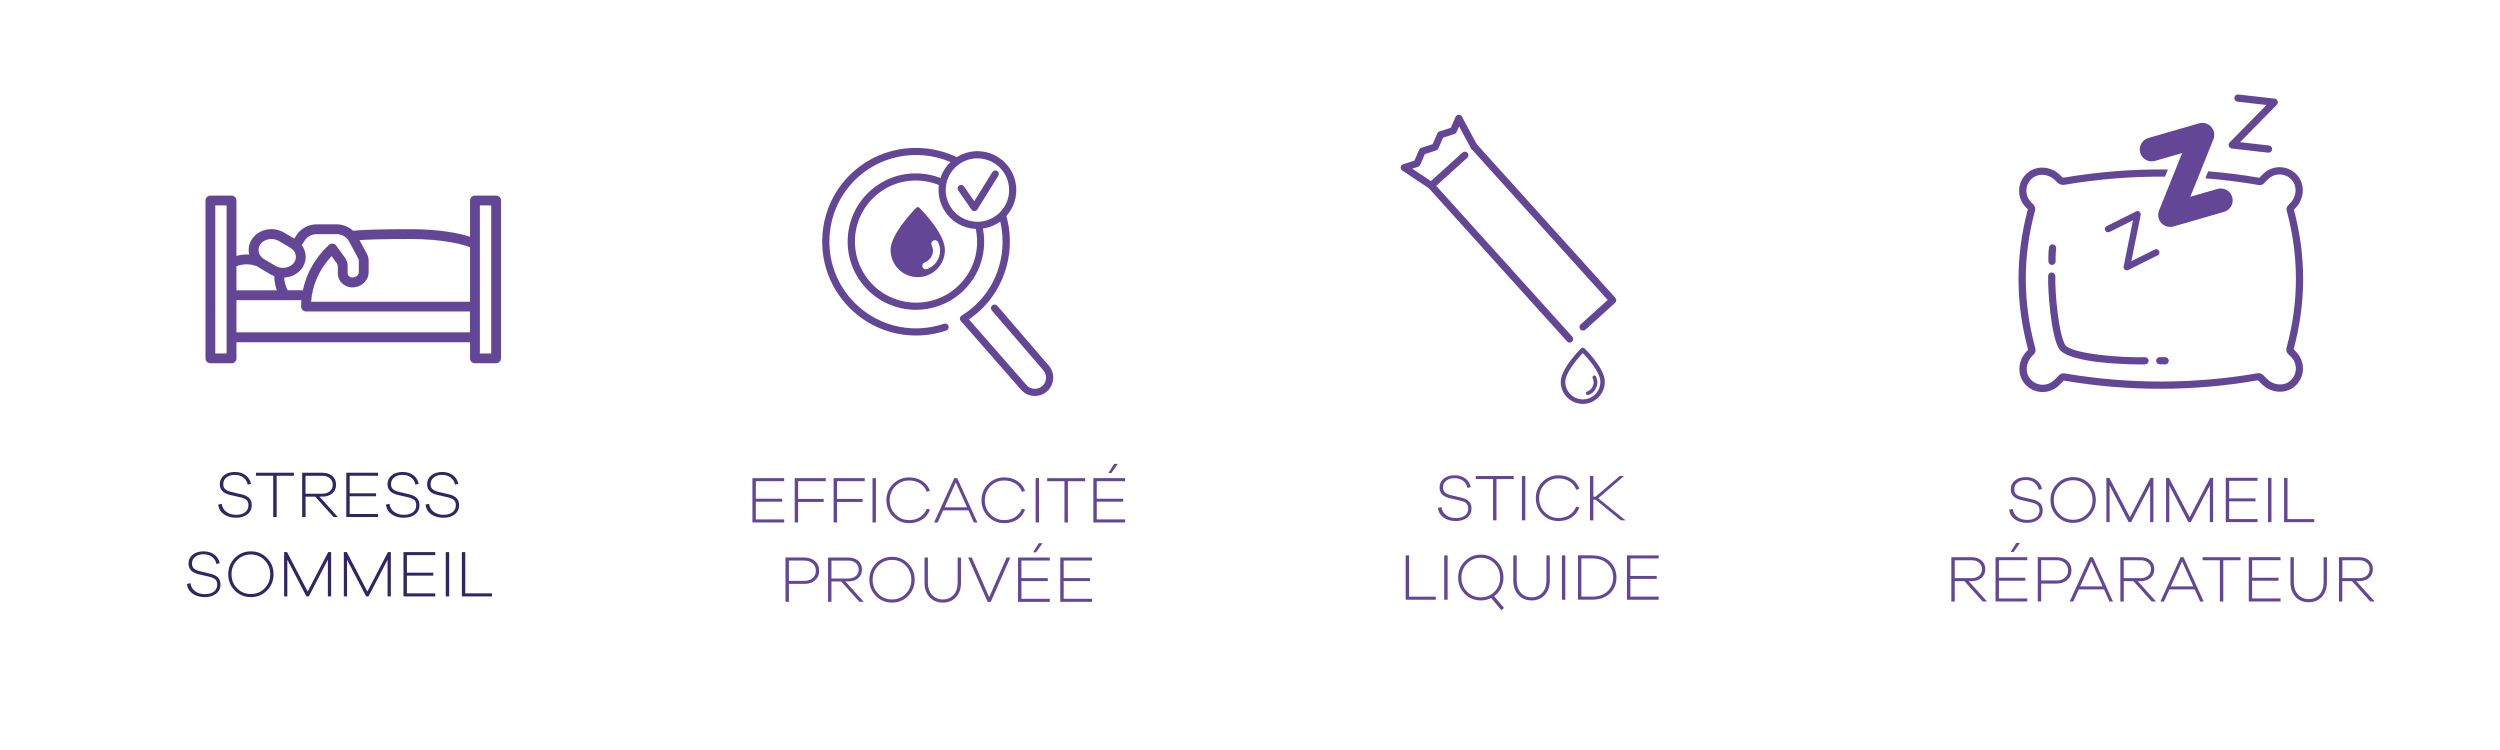 <?xml version="1.0" encoding="utf-8"?>
<!-- Generator: Adobe Illustrator 25.2.1, SVG Export Plug-In . SVG Version: 6.00 Build 0)  -->
<svg version="1.1" id="Calque_1" xmlns="http://www.w3.org/2000/svg" xmlns:xlink="http://www.w3.org/1999/xlink" x="0px" y="0px"
	 viewBox="0 0 566.93 170.08" style="enable-background:new 0 0 566.93 170.08;" xml:space="preserve">
<style type="text/css">
	.st0{fill:#E9540D;}
	.st1{fill:none;stroke:#E9540D;stroke-width:1.27;stroke-linecap:round;stroke-linejoin:round;stroke-miterlimit:10;}
	.st2{fill:#D8282F;}
	.st3{fill:#447ABE;}
	.st4{fill:none;stroke:#447ABE;stroke-width:1.575;stroke-linecap:round;stroke-linejoin:round;stroke-miterlimit:10;}
	.st5{fill:#FFFFFF;stroke:#447ABE;stroke-width:1.575;stroke-linecap:round;stroke-linejoin:round;stroke-miterlimit:10;}
	.st6{fill:none;stroke:#447ABE;stroke-width:1.575;stroke-linejoin:round;stroke-miterlimit:10;}
	.st7{fill:#769560;}
	.st8{fill:#94C11F;}
	.st9{fill:none;stroke:#94C11F;stroke-width:2.122;stroke-linecap:round;stroke-linejoin:round;stroke-miterlimit:10;}
	.st10{fill:#009FE3;}
	.st11{fill:#00A8E2;}
	.st12{fill:#312564;}
	.st13{fill:none;stroke:#312564;stroke-width:1.27;stroke-linecap:round;stroke-linejoin:round;stroke-miterlimit:10;}
	.st14{fill:#644696;}
	.st15{fill:#F5A800;}
</style>
<g>
	<g>
		<path class="st14" d="M171.4,113.1h5.98v0.67h-5.98v4.02h6.43v0.69h-7.2v-10.05h7.2v0.69h-6.43V113.1z"/>
		<path class="st14" d="M180.99,113.14h5.8v0.69h-5.8v4.65h-0.77v-10.05h7.05v0.69h-6.28V113.14z"/>
		<path class="st14" d="M189.81,113.14h5.8v0.69h-5.8v4.65h-0.77v-10.05h7.05v0.69h-6.28V113.14z"/>
		<path class="st14" d="M197.86,118.48v-10.05h0.77v10.05H197.86z"/>
		<path class="st14" d="M208.65,117.25c0.7-0.46,1.21-1.08,1.51-1.88l0.73,0.18c-0.34,0.95-0.93,1.7-1.77,2.26
			c-0.84,0.55-1.82,0.83-2.94,0.83c-1.45,0-2.67-0.5-3.67-1.51s-1.5-2.23-1.5-3.68s0.5-2.68,1.5-3.68s2.23-1.51,3.67-1.51
			c1.12,0,2.1,0.27,2.94,0.82s1.43,1.29,1.77,2.22l-0.72,0.23c-0.29-0.79-0.79-1.42-1.5-1.88s-1.54-0.69-2.49-0.69
			c-1.24,0-2.29,0.43-3.14,1.3s-1.28,1.93-1.28,3.19s0.43,2.32,1.28,3.19c0.85,0.86,1.9,1.3,3.14,1.3
			C207.13,117.94,207.95,117.71,208.65,117.25z"/>
		<path class="st14" d="M220.84,118.48l-1.23-2.75h-5.73l-1.24,2.75h-0.81l4.57-10.05h0.67l4.58,10.05H220.84z M216.75,109.39
			l-2.55,5.66h5.1L216.75,109.39z"/>
		<path class="st14" d="M230.22,117.25c0.71-0.46,1.21-1.08,1.51-1.88l0.73,0.18c-0.34,0.95-0.93,1.7-1.77,2.26
			c-0.84,0.55-1.82,0.83-2.94,0.83c-1.45,0-2.67-0.5-3.67-1.51s-1.5-2.23-1.5-3.68s0.5-2.68,1.5-3.68s2.23-1.51,3.67-1.51
			c1.12,0,2.1,0.27,2.94,0.82s1.43,1.29,1.77,2.22l-0.72,0.23c-0.29-0.79-0.79-1.42-1.5-1.88s-1.54-0.69-2.49-0.69
			c-1.24,0-2.29,0.43-3.14,1.3s-1.28,1.93-1.28,3.19s0.43,2.32,1.28,3.19c0.85,0.86,1.9,1.3,3.14,1.3
			C228.7,117.94,229.52,117.71,230.22,117.25z"/>
		<path class="st14" d="M234.85,118.48v-10.05h0.77v10.05H234.85z"/>
		<path class="st14" d="M242.17,109.13v9.36h-0.78v-9.36h-3.92v-0.69h8.61v0.69H242.17z"/>
		<path class="st14" d="M248.71,113.1h5.98v0.67h-5.98v4.02h6.43v0.69h-7.2v-10.05h7.2v0.69h-6.43V113.1z M251.37,107.26l1.29-2.07
			h0.84l-1.47,2.07H251.37z"/>
		<path class="st14" d="M182.38,126.43c1.02,0,1.84,0.28,2.46,0.83c0.62,0.55,0.93,1.27,0.93,2.15c0,0.89-0.31,1.61-0.93,2.17
			c-0.62,0.56-1.44,0.83-2.46,0.83h-3.48v4.06h-0.77v-10.05H182.38z M182.38,131.73c0.79,0,1.43-0.21,1.91-0.64s0.72-0.99,0.72-1.67
			s-0.24-1.23-0.72-1.66s-1.12-0.64-1.91-0.64h-3.48v4.6H182.38z"/>
		<path class="st14" d="M194.89,136.48l-4.14-4.62h-2.2v4.62h-0.77v-10.05h4.57c0.94,0,1.69,0.25,2.27,0.74
			c0.57,0.5,0.85,1.15,0.85,1.97c0,0.82-0.29,1.48-0.85,1.97c-0.57,0.5-1.33,0.74-2.27,0.74h-0.65l4.17,4.62H194.89z M192.36,131.19
			c0.71,0,1.28-0.19,1.72-0.56c0.43-0.38,0.65-0.87,0.65-1.48c0-0.61-0.22-1.1-0.65-1.47c-0.44-0.37-1.01-0.55-1.72-0.55h-3.81v4.06
			H192.36z"/>
		<path class="st14" d="M205.93,127.78c0.99,1,1.49,2.23,1.49,3.68c0,1.46-0.5,2.69-1.49,3.69c-0.99,1-2.2,1.5-3.64,1.5
			c-1.45,0-2.67-0.5-3.66-1.5c-0.99-1-1.48-2.23-1.48-3.69c0-1.45,0.5-2.68,1.49-3.68c0.99-1,2.21-1.51,3.65-1.51
			S204.94,126.77,205.93,127.78z M205.4,134.65c0.84-0.86,1.27-1.92,1.27-3.19c0-1.26-0.42-2.32-1.27-3.19
			c-0.85-0.87-1.88-1.3-3.11-1.3c-1.24,0-2.28,0.43-3.13,1.3c-0.85,0.87-1.27,1.93-1.27,3.19c0,1.27,0.42,2.33,1.27,3.19
			c0.84,0.86,1.89,1.29,3.13,1.29C203.52,135.94,204.55,135.51,205.4,134.65z"/>
		<path class="st14" d="M217.93,132.15c0,1.35-0.38,2.44-1.13,3.26s-1.75,1.24-2.98,1.24c-1.25,0-2.25-0.41-3.02-1.24
			c-0.76-0.83-1.14-1.91-1.14-3.26v-5.71h0.76v5.71c0,1.14,0.31,2.06,0.93,2.75c0.62,0.69,1.44,1.04,2.46,1.04
			c1.01,0,1.82-0.34,2.44-1.04c0.62-0.69,0.92-1.6,0.92-2.75v-5.71h0.75V132.15z"/>
		<path class="st14" d="M224.68,136.48h-0.71l-4.42-10.05h0.83l3.94,9l3.96-9h0.83L224.68,136.48z"/>
		<path class="st14" d="M231.63,131.1h5.98v0.67h-5.98v4.02h6.43v0.69h-7.2v-10.05h7.2v0.69h-6.43V131.1z M234.28,125.26l1.29-2.07
			h0.84l-1.47,2.07H234.28z"/>
		<path class="st14" d="M241.21,131.1h5.98v0.67h-5.98v4.02h6.43v0.69h-7.2v-10.05h7.2v0.69h-6.43V131.1z"/>
	</g>
</g>
<g>
	<path class="st14" d="M214.07,73.42c-7.58,2.56-15.87,0.34-21.12-5.67c-3.46-3.95-5.17-9.01-4.82-14.26
		c0.35-5.25,2.71-10.04,6.65-13.5c6-5.26,14.59-6.26,21.58-2.87c0.45-0.4,0.95-0.74,1.49-1.04c-7.7-4.14-17.42-3.21-24.15,2.68
		c-4.27,3.74-6.83,8.93-7.2,14.62s1.48,11.17,5.22,15.44c4.12,4.71,9.97,7.27,16,7.27c2.29,0,4.61-0.37,6.87-1.14
		c0.43-0.14,0.65-0.6,0.51-1.03C214.96,73.51,214.51,73.26,214.07,73.42z"/>
	<path class="st14" d="M221.65,51.92c-4.86,0-8.82-3.96-8.82-8.82s3.96-8.82,8.82-8.82c4.86,0,8.82,3.96,8.82,8.82
		S226.51,51.92,221.65,51.92z M221.65,35.91c-3.96,0-7.19,3.23-7.19,7.19s3.23,7.19,7.19,7.19c3.96,0,7.19-3.23,7.19-7.19
		S225.61,35.91,221.65,35.91z"/>
	<g>
		<path class="st14" d="M220.96,47.88c-0.26,0-0.5-0.13-0.65-0.34l-3.02-4.36c-0.25-0.36-0.16-0.86,0.2-1.11
			c0.36-0.25,0.86-0.16,1.11,0.2l2.33,3.37l4.11-6.62c0.24-0.37,0.73-0.48,1.09-0.26c0.37,0.23,0.49,0.72,0.26,1.09l-4.75,7.65
			c-0.14,0.23-0.39,0.37-0.66,0.37C220.97,47.88,220.97,47.88,220.96,47.88z"/>
	</g>
	<path class="st14" d="M208.48,47.11c-0.2-0.2-0.51-0.2-0.71,0c-1.31,1.35-5.81,6.24-5.81,9.58c0,3.4,2.76,6.16,6.16,6.16
		c3.4,0,6.16-2.76,6.16-6.16C214.28,53.23,209.79,48.43,208.48,47.11z M210.24,61.03c-0.09,0.03-0.19,0.05-0.28,0.05
		c-0.33,0-0.64-0.2-0.76-0.53c-0.15-0.42,0.06-0.88,0.48-1.04c1.14-0.42,1.9-1.51,1.9-2.72c0-0.31-0.11-0.73-0.31-1.2
		c-0.18-0.41,0.01-0.88,0.42-1.06s0.88,0.01,1.06,0.42c0.3,0.69,0.44,1.29,0.44,1.84C213.19,58.68,212.01,60.38,210.24,61.03z"/>
	<path class="st14" d="M221.67,51.34c-0.19,0-0.36-0.04-0.55-0.06c1.35,5.13-0.29,10.55-4.36,14.03c-5.8,4.98-14.58,4.3-19.55-1.51
		c-2.41-2.81-3.58-6.39-3.3-10.09c0.28-3.69,1.99-7.05,4.8-9.46c4.26-3.66,10.19-4.28,15.06-1.91c0.07-0.56,0.19-1.09,0.37-1.61
		c-5.38-2.46-11.82-1.72-16.5,2.28c-3.14,2.69-5.05,6.45-5.37,10.58c-0.32,4.12,0.99,8.13,3.68,11.27c3.06,3.57,7.41,5.4,11.78,5.4
		c3.57,0,7.16-1.22,10.07-3.72c4.45-3.82,6.29-9.71,4.96-15.33C222.42,51.28,222.05,51.34,221.67,51.34z"/>
	<path class="st14" d="M237.81,82.88l-11.66-13.54c-0.29-0.35-0.81-0.38-1.15-0.08c-0.34,0.29-0.38,0.81-0.08,1.15l11.66,13.55
		c0.45,0.51,0.67,1.16,0.63,1.84c-0.05,0.68-0.35,1.3-0.86,1.74c-0.51,0.45-1.17,0.67-1.84,0.63c-0.68-0.04-1.3-0.35-1.74-0.86
		l-13.04-14.88c0.72-0.49,1.41-1.03,2.07-1.6c6.45-5.65,8.75-14.66,6.19-22.61c-0.41,0.47-0.85,0.9-1.36,1.26
		c1.99,7.16-0.15,15.08-5.9,20.12c-0.83,0.73-1.73,1.39-2.66,1.96c-0.2,0.13-0.34,0.34-0.38,0.57c-0.04,0.24,0.03,0.48,0.19,0.66
		l13.66,15.59c0.74,0.84,1.75,1.34,2.87,1.41c0.09,0.01,0.19,0.01,0.28,0.01c1.01,0,1.98-0.36,2.74-1.04
		C239.14,87.24,239.32,84.6,237.81,82.88z"/>
</g>
<g>
	<path class="st14" d="M332.31,108.52c0.65,0.49,1.05,1.14,1.22,1.95l-0.75,0.18c-0.13-0.67-0.46-1.21-0.98-1.61
		c-0.52-0.4-1.17-0.6-1.96-0.6c-0.76,0-1.38,0.19-1.87,0.57c-0.48,0.38-0.73,0.89-0.73,1.53c0,0.51,0.15,0.9,0.46,1.16
		c0.3,0.26,0.75,0.46,1.33,0.59l2.21,0.53c0.35,0.07,0.66,0.16,0.92,0.27c0.27,0.11,0.52,0.26,0.77,0.45
		c0.24,0.19,0.44,0.43,0.57,0.73s0.2,0.64,0.2,1.03c0,0.87-0.33,1.57-0.98,2.08c-0.66,0.52-1.52,0.78-2.6,0.78
		c-1.1,0-2.02-0.27-2.76-0.8c-0.74-0.54-1.17-1.26-1.27-2.18l0.81-0.18c0.09,0.77,0.44,1.38,1.04,1.82c0.6,0.45,1.35,0.67,2.25,0.67
		c0.85,0,1.52-0.2,2.02-0.58c0.5-0.39,0.75-0.92,0.75-1.58c0-0.54-0.15-0.94-0.44-1.2c-0.3-0.26-0.77-0.46-1.43-0.61l-2.33-0.54
		c-1.54-0.36-2.31-1.17-2.31-2.42c0-0.84,0.32-1.51,0.95-2.02c0.64-0.5,1.46-0.76,2.48-0.76
		C330.86,107.78,331.67,108.03,332.31,108.52z"/>
	<path class="st14" d="M339.36,108.64V118h-0.78v-9.36h-3.92v-0.69h8.61v0.69H339.36z"/>
	<path class="st14" d="M345.13,118v-10.05h0.77V118H345.13z"/>
	<path class="st14" d="M355.92,116.77c0.7-0.46,1.21-1.08,1.51-1.88l0.73,0.18c-0.34,0.95-0.93,1.7-1.77,2.26
		c-0.84,0.56-1.82,0.83-2.94,0.83c-1.45,0-2.67-0.5-3.67-1.51s-1.5-2.23-1.5-3.68c0-1.45,0.5-2.68,1.5-3.68s2.23-1.51,3.67-1.51
		c1.12,0,2.1,0.28,2.94,0.83s1.43,1.29,1.77,2.22l-0.72,0.23c-0.29-0.79-0.79-1.42-1.5-1.88s-1.54-0.69-2.49-0.69
		c-1.24,0-2.29,0.43-3.14,1.3c-0.85,0.86-1.28,1.93-1.28,3.19c0,1.26,0.43,2.32,1.28,3.19c0.85,0.87,1.9,1.3,3.14,1.3
		C354.4,117.46,355.22,117.23,355.92,116.77z"/>
	<path class="st14" d="M367.56,118l-5.71-4.67h-0.52V118h-0.77v-10.05h0.77v4.7h0.48l5.49-4.7h0.97l-5.83,5.04l6.18,5.01H367.56z"/>
	<path class="st14" d="M325.59,136h-6.82v-10.05h0.77v9.36h6.06V136z"/>
	<path class="st14" d="M327.51,136v-10.05h0.77V136H327.51z"/>
	<path class="st14" d="M338.15,135.61c-0.72,0.37-1.5,0.55-2.34,0.55c-1.45,0-2.67-0.5-3.66-1.5c-0.99-1-1.48-2.23-1.48-3.69
		c0-1.45,0.5-2.68,1.49-3.68c0.99-1,2.21-1.51,3.65-1.51s2.65,0.5,3.64,1.51c0.99,1,1.49,2.23,1.49,3.68c0,0.87-0.19,1.67-0.56,2.41
		c-0.38,0.74-0.89,1.35-1.55,1.82l2.23,2.66l-0.58,0.52L338.15,135.61z M332.68,134.17c0.84,0.86,1.89,1.29,3.13,1.29
		c1.23,0,2.27-0.43,3.11-1.29c0.84-0.86,1.27-1.92,1.27-3.19c0-1.26-0.42-2.32-1.27-3.19c-0.85-0.87-1.88-1.3-3.11-1.3
		c-1.24,0-2.28,0.43-3.13,1.3c-0.85,0.86-1.27,1.93-1.27,3.19C331.41,132.24,331.84,133.31,332.68,134.17z"/>
	<path class="st14" d="M351.45,131.66c0,1.35-0.38,2.44-1.13,3.26s-1.75,1.24-2.98,1.24c-1.25,0-2.25-0.41-3.02-1.24
		c-0.76-0.83-1.14-1.91-1.14-3.26v-5.71h0.76v5.71c0,1.14,0.31,2.05,0.93,2.75c0.62,0.69,1.44,1.04,2.46,1.04
		c1.01,0,1.82-0.35,2.44-1.04c0.62-0.69,0.92-1.61,0.92-2.75v-5.71h0.75V131.66z"/>
	<path class="st14" d="M354.2,136v-10.05h0.77V136H354.2z"/>
	<path class="st14" d="M360.99,125.95c1.75,0,3.12,0.48,4.1,1.43c0.98,0.96,1.48,2.15,1.48,3.59c0,1.44-0.49,2.64-1.48,3.59
		c-0.99,0.96-2.35,1.43-4.1,1.43h-3.15v-10.05H360.99z M360.98,135.31c1.53,0,2.72-0.41,3.57-1.24c0.85-0.82,1.27-1.86,1.27-3.1
		c0-1.24-0.42-2.27-1.27-3.1c-0.85-0.83-2.04-1.24-3.57-1.24h-2.37v8.67H360.98z"/>
	<path class="st14" d="M369.72,130.61h5.98v0.67h-5.98v4.02h6.43V136h-7.2v-10.05h7.2v0.69h-6.43V130.61z"/>
</g>
<g>
	<path class="st14" d="M355.96,77.69c-0.22,0-0.44-0.09-0.6-0.27l-31.4-34.8c-0.14-0.16-0.22-0.37-0.21-0.58
		c0.01-0.21,0.11-0.41,0.27-0.56l7.63-6.89c0.33-0.3,0.84-0.27,1.14,0.06c0.3,0.33,0.27,0.84-0.06,1.14l-7.04,6.35l30.86,34.2
		c0.3,0.33,0.27,0.84-0.06,1.14C356.35,77.62,356.15,77.69,355.96,77.69z"/>
	<path class="st14" d="M358.98,74.97c-0.22,0-0.44-0.09-0.6-0.27c-0.3-0.33-0.27-0.84,0.06-1.14l6.14-5.54l-30.86-34.2
		c-0.3-0.33-0.27-0.84,0.06-1.14c0.33-0.3,0.84-0.27,1.14,0.06l31.4,34.8c0.3,0.33,0.27,0.84-0.06,1.14l-6.73,6.08
		C359.37,74.9,359.17,74.97,358.98,74.97z"/>
	<path class="st14" d="M324.56,42.89c-0.15,0-0.31-0.04-0.45-0.14L318,38.68c-0.26-0.17-0.39-0.48-0.35-0.78
		c0.04-0.31,0.26-0.56,0.55-0.66l2.56-0.82l1.07-2.46c0.09-0.21,0.27-0.37,0.49-0.44l2.56-0.82l1.07-2.46
		c0.09-0.21,0.27-0.37,0.49-0.44l2.56-0.82l1.08-2.47c0.12-0.28,0.4-0.47,0.7-0.48c0.28,0.01,0.6,0.15,0.74,0.42l3.48,6.45
		c0.21,0.39,0.07,0.88-0.33,1.09c-0.39,0.21-0.88,0.06-1.09-0.33l-2.7-5l-0.57,1.29c-0.09,0.21-0.27,0.37-0.49,0.44l-2.56,0.82
		l-1.08,2.46c-0.09,0.21-0.27,0.37-0.49,0.44l-2.56,0.82l-1.07,2.46c-0.09,0.21-0.27,0.37-0.49,0.44l-1.31,0.42l4.72,3.15
		c0.37,0.25,0.47,0.75,0.22,1.12C325.08,42.76,324.82,42.89,324.56,42.89z"/>
	<g>
		<path class="st14" d="M358.93,91.59c-2.76,0-5-2.24-5-5c0-3.02,4.45-7.42,4.64-7.61c0.2-0.19,0.51-0.19,0.71-0.01
			c0.19,0.18,4.65,4.48,4.65,7.61C363.93,89.35,361.69,91.59,358.93,91.59z M358.94,80.07c-1.37,1.43-3.98,4.55-3.98,6.52
			c0,2.2,1.79,3.98,3.98,3.98c2.2,0,3.98-1.79,3.98-3.98C362.91,84.36,359.97,81.14,358.94,80.07z"/>
		<path class="st14" d="M360.07,89.59c-0.17,0-0.33-0.1-0.39-0.27c-0.08-0.21,0.03-0.45,0.24-0.53c0.89-0.33,1.49-1.19,1.49-2.13
			c0-0.26-0.08-0.57-0.24-0.94c-0.09-0.21,0.01-0.45,0.22-0.54c0.21-0.09,0.45,0.01,0.54,0.22c0.2,0.47,0.31,0.9,0.31,1.27
			c0,1.29-0.82,2.46-2.03,2.91C360.17,89.58,360.12,89.59,360.07,89.59z"/>
	</g>
</g>
<g>
	<path class="st14" d="M461.85,108.93c0.65,0.49,1.05,1.14,1.22,1.95l-0.75,0.18c-0.13-0.67-0.46-1.21-0.98-1.61
		c-0.52-0.4-1.17-0.6-1.96-0.6c-0.76,0-1.38,0.19-1.87,0.57c-0.48,0.38-0.73,0.89-0.73,1.53c0,0.51,0.15,0.9,0.46,1.16
		c0.3,0.26,0.75,0.46,1.33,0.59l2.21,0.53c0.35,0.07,0.66,0.16,0.92,0.27c0.27,0.11,0.52,0.26,0.77,0.45
		c0.24,0.19,0.44,0.43,0.57,0.73s0.2,0.64,0.2,1.03c0,0.87-0.33,1.57-0.98,2.08c-0.66,0.52-1.52,0.78-2.6,0.78
		c-1.1,0-2.02-0.27-2.76-0.8c-0.74-0.54-1.17-1.26-1.27-2.18l0.81-0.18c0.09,0.77,0.44,1.38,1.04,1.82c0.6,0.45,1.35,0.67,2.25,0.67
		c0.85,0,1.52-0.2,2.02-0.58c0.5-0.39,0.75-0.92,0.75-1.58c0-0.54-0.15-0.94-0.44-1.2c-0.3-0.26-0.77-0.46-1.43-0.61l-2.33-0.54
		c-1.54-0.36-2.31-1.17-2.31-2.42c0-0.84,0.32-1.51,0.95-2.02c0.64-0.5,1.46-0.76,2.48-0.76
		C460.39,108.19,461.2,108.44,461.85,108.93z"/>
	<path class="st14" d="M473.78,109.7c0.99,1,1.49,2.23,1.49,3.68c0,1.46-0.5,2.69-1.49,3.69c-0.99,1-2.2,1.5-3.64,1.5
		c-1.45,0-2.67-0.5-3.66-1.5c-0.99-1-1.48-2.23-1.48-3.69c0-1.45,0.5-2.68,1.49-3.68c0.99-1,2.21-1.51,3.65-1.51
		S472.79,108.7,473.78,109.7z M473.25,116.58c0.84-0.86,1.27-1.92,1.27-3.19c0-1.26-0.42-2.32-1.27-3.19
		c-0.85-0.87-1.88-1.3-3.11-1.3c-1.24,0-2.28,0.43-3.13,1.3c-0.85,0.86-1.27,1.93-1.27,3.19c0,1.27,0.42,2.33,1.27,3.19
		c0.84,0.86,1.89,1.29,3.13,1.29C471.37,117.87,472.4,117.44,473.25,116.58z"/>
	<path class="st14" d="M488.32,118.41h-0.73v-8.32l-4.32,8.32h-0.54l-4.33-8.32v8.32h-0.73v-10.05h0.67l4.67,8.94l4.66-8.94h0.66
		V118.41z"/>
	<path class="st14" d="M501.86,118.41h-0.73v-8.32l-4.32,8.32h-0.54l-4.33-8.32v8.32h-0.73v-10.05h0.67l4.67,8.94l4.66-8.94h0.66
		V118.41z"/>
	<path class="st14" d="M505.51,113.02h5.98v0.67h-5.98v4.02h6.43v0.69h-7.2v-10.05h7.2v0.69h-6.43V113.02z"/>
	<path class="st14" d="M514.33,118.41v-10.05h0.77v10.05H514.33z"/>
	<path class="st14" d="M524.8,118.41h-6.83v-10.05h0.77v9.36h6.06V118.41z"/>
	<path class="st14" d="M449.62,136.41l-4.14-4.62h-2.2v4.62h-0.77v-10.05h4.57c0.94,0,1.69,0.25,2.27,0.74
		c0.57,0.49,0.85,1.15,0.85,1.97c0,0.82-0.29,1.48-0.85,1.97c-0.57,0.5-1.33,0.74-2.27,0.74h-0.65l4.17,4.62H449.62z M447.09,131.11
		c0.71,0,1.28-0.19,1.72-0.56c0.43-0.38,0.65-0.87,0.65-1.48c0-0.61-0.22-1.1-0.65-1.47c-0.44-0.37-1.01-0.55-1.72-0.55h-3.81v4.06
		H447.09z"/>
	<path class="st14" d="M453.3,131.02h5.98v0.67h-5.98v4.02h6.43v0.69h-7.2v-10.05h7.2v0.69h-6.43V131.02z M455.95,125.19l1.29-2.07
		h0.84l-1.47,2.07H455.95z"/>
	<path class="st14" d="M466.36,126.36c1.02,0,1.84,0.28,2.46,0.83c0.62,0.55,0.93,1.27,0.93,2.15c0,0.89-0.31,1.61-0.93,2.17
		c-0.62,0.55-1.44,0.83-2.46,0.83h-3.48v4.06h-0.77v-10.05H466.36z M466.36,131.65c0.79,0,1.43-0.21,1.91-0.64
		c0.48-0.43,0.72-0.99,0.72-1.67c0-0.68-0.24-1.23-0.72-1.66c-0.48-0.43-1.12-0.64-1.91-0.64h-3.48v4.6H466.36z"/>
	<path class="st14" d="M478.36,136.41l-1.23-2.75h-5.73l-1.24,2.75h-0.81l4.57-10.05h0.67l4.58,10.05H478.36z M474.27,127.32
		l-2.55,5.66h5.1L474.27,127.32z"/>
	<path class="st14" d="M487.95,136.41l-4.14-4.62h-2.2v4.62h-0.77v-10.05h4.57c0.94,0,1.69,0.25,2.27,0.74
		c0.57,0.49,0.85,1.15,0.85,1.97c0,0.82-0.29,1.48-0.85,1.97c-0.57,0.5-1.33,0.74-2.27,0.74h-0.65l4.17,4.62H487.95z M485.41,131.11
		c0.71,0,1.28-0.19,1.72-0.56c0.43-0.38,0.65-0.87,0.65-1.48c0-0.61-0.22-1.1-0.65-1.47c-0.44-0.37-1.01-0.55-1.72-0.55h-3.81v4.06
		H485.41z"/>
	<path class="st14" d="M498.93,136.41l-1.23-2.75h-5.73l-1.24,2.75h-0.81l4.57-10.05h0.67l4.58,10.05H498.93z M494.83,127.32
		l-2.55,5.66h5.1L494.83,127.32z"/>
	<path class="st14" d="M504.18,127.05v9.36h-0.78v-9.36h-3.92v-0.69h8.61v0.69H504.18z"/>
	<path class="st14" d="M510.72,131.02h5.98v0.67h-5.98v4.02h6.44v0.69h-7.2v-10.05h7.2v0.69h-6.44V131.02z"/>
	<path class="st14" d="M527.67,132.07c0,1.35-0.38,2.44-1.13,3.26s-1.75,1.24-2.98,1.24c-1.25,0-2.25-0.41-3.01-1.24
		c-0.76-0.83-1.14-1.91-1.14-3.26v-5.71h0.77v5.71c0,1.14,0.31,2.05,0.93,2.75c0.62,0.69,1.44,1.04,2.46,1.04
		c1.01,0,1.82-0.35,2.44-1.04c0.61-0.69,0.92-1.61,0.92-2.75v-5.71h0.75V132.07z"/>
	<path class="st14" d="M537.52,136.41l-4.14-4.62h-2.21v4.62h-0.76v-10.05h4.57c0.94,0,1.7,0.25,2.26,0.74
		c0.57,0.49,0.86,1.15,0.86,1.97c0,0.82-0.29,1.48-0.86,1.97c-0.57,0.5-1.32,0.74-2.26,0.74h-0.64l4.17,4.62H537.52z M534.99,131.11
		c0.71,0,1.28-0.19,1.72-0.56c0.43-0.38,0.65-0.87,0.65-1.48c0-0.61-0.22-1.1-0.65-1.47c-0.44-0.37-1.01-0.55-1.72-0.55h-3.81v4.06
		H534.99z"/>
</g>
<g>
	<path class="st14" d="M485.87,82.65c-3.03,0-16.95-0.2-18.98-3.63c-1.86-3.16-2.54-13.56-2.43-16.44c0.02-0.45,0.38-0.83,0.85-0.79
		c0.45,0.02,0.8,0.4,0.79,0.85c-0.13,3.3,0.68,12.95,2.21,15.54c1.25,2.11,13.34,3.01,18.08,2.82c0.44-0.01,0.83,0.33,0.85,0.79
		c0.02,0.45-0.34,0.83-0.79,0.85C486.43,82.65,486.23,82.65,485.87,82.65z"/>
	<path class="st14" d="M465.34,60.09c-0.44,0-0.8-0.35-0.82-0.79c0-0.06-0.07-1.63,0.13-3.17c0.06-0.45,0.46-0.77,0.92-0.71
		c0.45,0.06,0.76,0.47,0.71,0.92c-0.18,1.39-0.12,2.88-0.12,2.89c0.02,0.45-0.33,0.83-0.79,0.85
		C465.37,60.09,465.35,60.09,465.34,60.09z"/>
	<path class="st14" d="M491,82.63L491,82.63l-1.23-0.01c-0.45,0-0.82-0.37-0.82-0.82c0-0.45,0.37-0.82,0.82-0.82h0l1.23,0.01
		c0.45,0,0.82,0.37,0.82,0.82C491.82,82.26,491.45,82.63,491,82.63z"/>
	<path class="st14" d="M482.31,61.31c-0.16,0-0.32-0.05-0.45-0.15c-0.22-0.17-0.33-0.46-0.28-0.73l2.12-10.48l-5.31,2.65
		c-0.37,0.18-0.81,0.03-0.99-0.33c-0.18-0.36-0.03-0.81,0.33-0.99l6.66-3.33c0.26-0.13,0.56-0.1,0.78,0.07
		c0.22,0.17,0.33,0.46,0.28,0.73l-2.12,10.48l5.31-2.65c0.36-0.18,0.81-0.03,0.99,0.33c0.18,0.36,0.03,0.81-0.33,0.99l-6.66,3.33
		C482.53,61.28,482.42,61.31,482.31,61.31z"/>
	<path class="st14" d="M514.44,34.63c-0.03,0-0.06,0-0.09-0.01l-8.23-0.94c-0.31-0.04-0.58-0.25-0.68-0.54
		c-0.11-0.3-0.03-0.63,0.19-0.85l8.34-8.48l-6.56-0.75c-0.45-0.05-0.77-0.46-0.72-0.91c0.05-0.45,0.42-0.76,0.91-0.72l8.23,0.94
		c0.31,0.04,0.58,0.25,0.68,0.54c0.11,0.3,0.03,0.63-0.19,0.85l-8.34,8.48l6.56,0.75c0.45,0.05,0.77,0.46,0.72,0.91
		C515.21,34.32,514.85,34.63,514.44,34.63z"/>
	<path class="st14" d="M520.14,79.19c0-0.01,0-0.01,0-0.02c2.84-10.47,2.87-21.09,0.05-31.62l0.3-0.3c2.06-2.06,2.3-5.32,0.55-7.42
		c-0.98-1.16-2.35-1.84-3.86-1.91c-1.48-0.07-2.95,0.5-3.98,1.54c0,0-0.55,0.52-0.86,0.85c-3.85-0.66-7.72-1.15-11.59-1.47
		l-0.64,1.6c4.03,0.32,8.05,0.81,12.05,1.51c0.65,0.14,1.08-0.17,1.32-0.45c0.21-0.25,0.83-0.83,0.85-0.85
		c0.73-0.73,1.75-1.13,2.77-1.08c1.05,0.04,2,0.51,2.68,1.32c1.21,1.45,1.02,3.73-0.45,5.2l-0.24,0.26
		c-0.41,0.29-0.74,0.93-0.49,1.58c2.75,10.23,2.73,20.6-0.05,30.83c0,0.01-0.01,0.02-0.01,0.03c-0.11,0.49-0.17,0.97,0.39,1.53
		l0.62,0.62c0.73,0.73,1.12,1.74,1.08,2.78c-0.05,1.04-0.52,1.99-1.32,2.67c-1.45,1.22-3.73,1.02-5.21-0.46c0,0-0.6-0.59-0.85-0.85
		c-0.25-0.26-0.72-0.55-1.37-0.42c-14.41,2.46-29,2.48-43.34,0.07c-0.28-0.07-1.11-0.28-1.74,0.5c-0.25,0.31-0.92,0.91-0.95,0.94
		c-0.73,0.73-1.74,1.1-2.77,1.08c-1.05-0.05-2-0.52-2.68-1.33c-1.22-1.45-1.02-3.73,0.48-5.23c0.01-0.01,0.11-0.12,0.24-0.24
		c0.32-0.27,0.65-0.76,0.4-1.59c-2.79-10.21-2.82-20.56-0.15-30.66c0.45-1.07-0.15-1.82-0.4-1.97l-0.36-0.36
		c-0.73-0.73-1.12-1.74-1.08-2.77c0.04-1.05,0.52-2,1.32-2.67c0.64-0.53,1.43-0.79,2.25-0.79c1.05,0,2.13,0.43,2.96,1.26
		c0,0,0.28,0.27,0.37,0.37c0.37,0.4,1.01,0.83,2.01,0.59c7.47-1.26,14.99-1.86,22.52-1.8l0.66-1.63c-7.84-0.1-15.69,0.51-23.5,1.83
		c-0.33,0.07-0.39-0.02-0.47-0.09c-0.11-0.12-0.44-0.44-0.44-0.44c-2.07-2.07-5.32-2.3-7.42-0.55c-1.16,0.98-1.84,2.35-1.91,3.86
		c-0.07,1.49,0.5,2.95,1.56,4.01l0.43,0.41l-0.07,0.23c-2.78,10.45-2.75,21.05,0.12,31.63c-0.16,0.15-0.26,0.26-0.26,0.26
		c-2.06,2.06-2.3,5.32-0.54,7.41c0.98,1.16,2.35,1.84,3.86,1.91c0.08,0,0.15,0,0.23,0c1.41,0,2.77-0.56,3.74-1.53
		c0,0,0.79-0.72,1.01-1.07l0.22,0.04c14.58,2.46,29.36,2.44,43.87-0.1c0.26,0.26,0.87,0.87,0.87,0.87c2.06,2.06,5.32,2.31,7.42,0.55
		c1.16-0.98,1.84-2.35,1.91-3.86c0.06-1.49-0.5-2.95-1.56-4.01L520.14,79.19z"/>
	<path class="st14" d="M492.12,51.46c-0.75,0-1.49-0.32-2.01-0.89c-0.69-0.77-0.89-1.87-0.5-2.83l5.24-13.03l-6.16,1.78
		c-1.44,0.41-2.94-0.41-3.35-1.85c-0.42-1.44,0.42-2.94,1.85-3.35l11.49-3.32c0.99-0.28,2.07,0.02,2.76,0.79
		c0.69,0.77,0.89,1.87,0.5,2.83l-5.24,13.03l6.16-1.78c1.44-0.41,2.94,0.41,3.35,1.85c0.42,1.44-0.42,2.94-1.85,3.35l-11.49,3.32
		C492.62,51.43,492.37,51.46,492.12,51.46z"/>
</g>
<g>
	<path class="st12" d="M55.7,107.77c0.65,0.49,1.05,1.14,1.22,1.95l-0.75,0.18c-0.13-0.67-0.46-1.21-0.98-1.61
		c-0.52-0.4-1.17-0.6-1.96-0.6c-0.76,0-1.38,0.19-1.87,0.57c-0.48,0.38-0.73,0.89-0.73,1.53c0,0.51,0.15,0.9,0.46,1.16
		c0.3,0.26,0.75,0.46,1.33,0.59l2.21,0.53c0.35,0.07,0.66,0.16,0.92,0.27c0.27,0.11,0.52,0.26,0.77,0.45
		c0.24,0.19,0.44,0.43,0.57,0.73s0.2,0.64,0.2,1.03c0,0.87-0.33,1.57-0.98,2.08c-0.66,0.52-1.52,0.78-2.6,0.78
		c-1.1,0-2.02-0.27-2.76-0.8c-0.74-0.54-1.17-1.26-1.27-2.18l0.81-0.18c0.09,0.77,0.44,1.38,1.04,1.82c0.6,0.45,1.35,0.67,2.25,0.67
		c0.85,0,1.52-0.2,2.02-0.58c0.5-0.39,0.75-0.92,0.75-1.58c0-0.54-0.15-0.94-0.44-1.2c-0.3-0.26-0.77-0.46-1.43-0.61l-2.33-0.54
		c-1.54-0.36-2.31-1.17-2.31-2.42c0-0.84,0.32-1.51,0.95-2.02c0.64-0.5,1.46-0.76,2.48-0.76C54.24,107.04,55.05,107.28,55.7,107.77z
		"/>
	<path class="st12" d="M62.74,107.89v9.36h-0.78v-9.36h-3.92v-0.69h8.61v0.69H62.74z"/>
	<path class="st12" d="M75.63,117.25l-4.14-4.62h-2.2v4.62h-0.77V107.2h4.57c0.94,0,1.69,0.25,2.27,0.74
		c0.57,0.49,0.85,1.15,0.85,1.97c0,0.82-0.29,1.48-0.85,1.97c-0.57,0.5-1.33,0.74-2.27,0.74h-0.65l4.17,4.62H75.63z M73.09,111.96
		c0.71,0,1.28-0.19,1.72-0.56c0.43-0.38,0.65-0.87,0.65-1.48c0-0.61-0.22-1.1-0.65-1.47c-0.44-0.37-1.01-0.55-1.72-0.55h-3.81v4.06
		H73.09z"/>
	<path class="st12" d="M79.3,111.87h5.98v0.67H79.3v4.02h6.43v0.69h-7.2V107.2h7.2v0.69H79.3V111.87z"/>
	<path class="st12" d="M93.74,107.77c0.65,0.49,1.05,1.14,1.22,1.95l-0.75,0.18c-0.13-0.67-0.46-1.21-0.98-1.61
		c-0.52-0.4-1.17-0.6-1.96-0.6c-0.76,0-1.38,0.19-1.87,0.57c-0.48,0.38-0.73,0.89-0.73,1.53c0,0.51,0.15,0.9,0.46,1.16
		c0.3,0.26,0.75,0.46,1.33,0.59l2.21,0.53c0.35,0.07,0.66,0.16,0.92,0.27c0.27,0.11,0.52,0.26,0.77,0.45
		c0.24,0.19,0.43,0.43,0.57,0.73c0.13,0.29,0.2,0.64,0.2,1.03c0,0.87-0.33,1.57-0.98,2.08c-0.66,0.52-1.52,0.78-2.6,0.78
		c-1.1,0-2.02-0.27-2.76-0.8c-0.74-0.54-1.17-1.26-1.27-2.18l0.81-0.18c0.09,0.77,0.44,1.38,1.04,1.82c0.6,0.45,1.35,0.67,2.25,0.67
		c0.85,0,1.52-0.2,2.02-0.58c0.5-0.39,0.75-0.92,0.75-1.58c0-0.54-0.15-0.94-0.44-1.2c-0.3-0.26-0.77-0.46-1.43-0.61l-2.33-0.54
		c-1.54-0.36-2.31-1.17-2.31-2.42c0-0.84,0.32-1.51,0.95-2.02c0.64-0.5,1.46-0.76,2.48-0.76C92.28,107.04,93.09,107.28,93.74,107.77
		z"/>
	<path class="st12" d="M102.72,107.77c0.65,0.49,1.05,1.14,1.22,1.95l-0.75,0.18c-0.13-0.67-0.46-1.21-0.98-1.61
		c-0.52-0.4-1.17-0.6-1.96-0.6c-0.76,0-1.38,0.19-1.87,0.57c-0.48,0.38-0.73,0.89-0.73,1.53c0,0.51,0.15,0.9,0.46,1.16
		c0.3,0.26,0.75,0.46,1.33,0.59l2.21,0.53c0.35,0.07,0.66,0.16,0.92,0.27c0.27,0.11,0.52,0.26,0.77,0.45
		c0.24,0.19,0.44,0.43,0.57,0.73s0.2,0.64,0.2,1.03c0,0.87-0.33,1.57-0.98,2.08c-0.66,0.52-1.52,0.78-2.6,0.78
		c-1.1,0-2.02-0.27-2.76-0.8c-0.74-0.54-1.17-1.26-1.27-2.18l0.81-0.18c0.09,0.77,0.44,1.38,1.04,1.82c0.6,0.45,1.35,0.67,2.25,0.67
		c0.85,0,1.52-0.2,2.02-0.58c0.5-0.39,0.75-0.92,0.75-1.58c0-0.54-0.15-0.94-0.44-1.2c-0.3-0.26-0.77-0.46-1.43-0.61l-2.33-0.54
		c-1.54-0.36-2.31-1.17-2.31-2.42c0-0.84,0.32-1.51,0.95-2.02c0.64-0.5,1.46-0.76,2.48-0.76
		C101.27,107.04,102.08,107.28,102.72,107.77z"/>
	<path class="st12" d="M48.61,125.77c0.65,0.49,1.05,1.14,1.22,1.95l-0.75,0.18c-0.13-0.67-0.46-1.21-0.98-1.61
		c-0.52-0.4-1.17-0.6-1.96-0.6c-0.76,0-1.38,0.19-1.87,0.57c-0.48,0.38-0.73,0.89-0.73,1.53c0,0.51,0.15,0.9,0.46,1.16
		c0.3,0.26,0.75,0.46,1.33,0.59l2.21,0.53c0.35,0.07,0.66,0.16,0.92,0.27c0.27,0.11,0.52,0.26,0.77,0.45
		c0.24,0.19,0.43,0.43,0.57,0.73c0.13,0.29,0.2,0.64,0.2,1.03c0,0.87-0.33,1.57-0.98,2.08c-0.66,0.52-1.52,0.78-2.6,0.78
		c-1.1,0-2.02-0.27-2.76-0.8c-0.74-0.54-1.17-1.26-1.27-2.18l0.81-0.18c0.09,0.77,0.44,1.38,1.04,1.82c0.6,0.45,1.35,0.67,2.25,0.67
		c0.85,0,1.52-0.2,2.02-0.58c0.5-0.39,0.75-0.92,0.75-1.58c0-0.54-0.15-0.94-0.44-1.2c-0.3-0.26-0.77-0.46-1.43-0.61l-2.33-0.54
		c-1.54-0.36-2.31-1.17-2.31-2.42c0-0.84,0.32-1.51,0.95-2.02c0.64-0.5,1.46-0.76,2.48-0.76C47.15,125.04,47.97,125.28,48.61,125.77
		z"/>
	<path class="st12" d="M60.54,126.54c0.99,1,1.49,2.23,1.49,3.68c0,1.46-0.5,2.69-1.49,3.69c-0.99,1-2.2,1.5-3.64,1.5
		c-1.45,0-2.67-0.5-3.66-1.5c-0.99-1-1.48-2.23-1.48-3.69c0-1.45,0.5-2.68,1.49-3.68c0.99-1,2.21-1.51,3.65-1.51
		S59.55,125.54,60.54,126.54z M60.01,133.42c0.84-0.86,1.27-1.92,1.27-3.19c0-1.26-0.42-2.32-1.27-3.19
		c-0.85-0.87-1.88-1.3-3.11-1.3c-1.24,0-2.28,0.43-3.13,1.3c-0.85,0.86-1.27,1.93-1.27,3.19c0,1.27,0.42,2.33,1.27,3.19
		c0.84,0.86,1.89,1.29,3.13,1.29C58.13,134.71,59.17,134.28,60.01,133.42z"/>
	<path class="st12" d="M75.08,135.25h-0.73v-8.32l-4.32,8.32h-0.54l-4.33-8.32v8.32h-0.73V125.2h0.67l4.67,8.94l4.66-8.94h0.66
		V135.25z"/>
	<path class="st12" d="M88.62,135.25h-0.73v-8.32l-4.32,8.32h-0.54l-4.33-8.32v8.32h-0.73V125.2h0.67l4.67,8.94l4.66-8.94h0.66
		V135.25z"/>
	<path class="st12" d="M92.27,129.87h5.98v0.67h-5.98v4.02h6.43v0.69h-7.2V125.2h7.2v0.69h-6.43V129.87z"/>
	<path class="st12" d="M101.09,135.25V125.2h0.77v10.05H101.09z"/>
	<path class="st12" d="M111.56,135.25h-6.82V125.2h0.77v9.36h6.06V135.25z"/>
</g>
<path class="st14" d="M112.5,44.36h-4.8c-0.61,0-1.11,0.5-1.11,1.11v8.22c-2.5-0.85-7.3-1.72-13.4-1.72
	c-6.62,0-11.23,0.13-13.12,0.36c-0.99-0.92-2.34-1.46-3.79-1.46h-4.43c-1.89,0-3.67,0.95-4.63,2.48l-0.48,0.77l-2.37-1.4
	c-2.36-1.39-5.54-0.8-7.1,1.32c-0.76,1.04-1.04,2.29-0.79,3.52c0.01,0.06,0.02,0.11,0.04,0.17c-0.97-0.07-1.96,0.04-2.9,0.3V45.47
	c0-0.61-0.5-1.11-1.11-1.11h-4.8c-0.61,0-1.11,0.5-1.11,1.11v35.8c0,0.61,0.5,1.11,1.11,1.11h4.8c0.61,0,1.11-0.5,1.11-1.11v-3.66
	h52.97v3.66c0,0.61,0.5,1.11,1.11,1.11h4.8c0.61,0,1.11-0.5,1.11-1.11v-35.8C113.62,44.85,113.12,44.36,112.5,44.36z M93.19,54.2
	c7.29,0,12.05,1.27,13.4,1.88v12.35H70.55c0.28-3.84,1.9-7.45,4.65-10.35l1.19,1.65c0.14,0.2,0.22,0.42,0.22,0.66v1.65
	c0,1.73,1.48,3.14,3.31,3.14c2.03,0,3.68-1.56,3.68-3.48v-2.56c0-0.55-0.14-1.1-0.4-1.59l-1.68-3.1
	C83.17,54.33,86.54,54.2,93.19,54.2z M68.44,60.89c0.76-1.04,1.04-2.29,0.79-3.52c-0.13-0.64-0.4-1.24-0.79-1.77l0.67-1.07
	c0.56-0.89,1.61-1.44,2.74-1.44h4.43c0.96,0,1.87,0.41,2.46,1.07c0.04,0.05,0.08,0.1,0.12,0.14c0.09,0.12,0.17,0.24,0.25,0.37
	l2.12,3.91c0.09,0.17,0.14,0.34,0.14,0.53v2.56c0,0.69-0.65,1.25-1.45,1.25c-0.6,0-1.08-0.41-1.08-0.91v-1.65
	c0-0.71-0.22-1.39-0.64-1.96l-1.94-2.68c-0.02-0.02-0.03-0.05-0.05-0.07c-0.08-0.1-0.18-0.19-0.29-0.25
	c-0.14-0.09-0.3-0.14-0.46-0.15c-0.16-0.01-0.33,0-0.49,0.06c-0.11,0.04-0.22,0.1-0.32,0.18c-0.02,0.02-0.05,0.04-0.07,0.06
	c-3.07,2.84-5.1,6.4-5.9,10.27h-3.45c-0.01-0.03-0.02-0.07-0.04-0.1c-0.45-0.87-0.71-1.82-0.74-2.78
	C66,62.88,67.51,62.16,68.44,60.89z M59.06,55.37c0.88-1.2,2.8-1.53,4.18-0.72l2.56,1.51c0.17,0.1,0.32,0.21,0.46,0.33
	c0.03,0.03,0.06,0.06,0.1,0.09c0.36,0.35,0.6,0.78,0.7,1.25c0.12,0.61-0.02,1.23-0.4,1.75c-0.89,1.2-2.8,1.53-4.17,0.72l-2.56-1.51
	c-0.09-0.05-0.17-0.11-0.25-0.16c-0.04-0.04-0.09-0.07-0.13-0.1c-0.46-0.38-0.76-0.86-0.87-1.4C58.53,56.51,58.68,55.89,59.06,55.37
	z M58.34,60.42c0.14,0.1,0.29,0.2,0.44,0.29l0,0l2.56,1.51c0.28,0.16,0.57,0.3,0.87,0.41c-0.01,1.1,0.19,2.18,0.58,3.21h-9.17v-5.46
	C55.12,59.78,56.85,59.79,58.34,60.42z M51.39,80.15h-2.57V46.58h2.57V80.15z M53.62,75.38v-7.32h14.74
	c-0.04,0.49-0.07,0.98-0.07,1.47c0,0,0,0.01,0,0.01c0,0.02,0,0.05,0,0.07c0,0,0,0,0,0v0c0,0,0,0,0,0c0,0.06,0.01,0.11,0.02,0.17
	c0,0,0,0,0,0c0,0,0,0,0,0c0,0,0,0,0,0c0,0,0,0,0,0c0,0,0,0,0,0c0,0,0,0,0,0c0.05,0.22,0.17,0.41,0.32,0.56c0,0,0,0,0,0v0
	c0.01,0,0,0,0,0c0,0,0,0,0,0c0,0,0,0,0,0c0,0.01,0,0,0,0c0,0,0,0,0,0c0,0,0,0,0,0c0,0,0,0,0,0c0.12,0.11,0.27,0.2,0.44,0.25
	c0,0,0,0,0,0c0,0,0,0,0,0h0c0,0,0,0,0,0c0,0,0,0,0,0c0,0,0,0,0,0h0c0,0,0,0,0,0c0,0,0,0,0,0c0.08,0.02,0.17,0.04,0.26,0.04h0
	c0.02,0,0.03,0,0.05,0c0,0,0,0,0,0h37.19v4.73H53.62z M111.39,80.15h-2.57V46.58h2.57V80.15z"/>
</svg>
